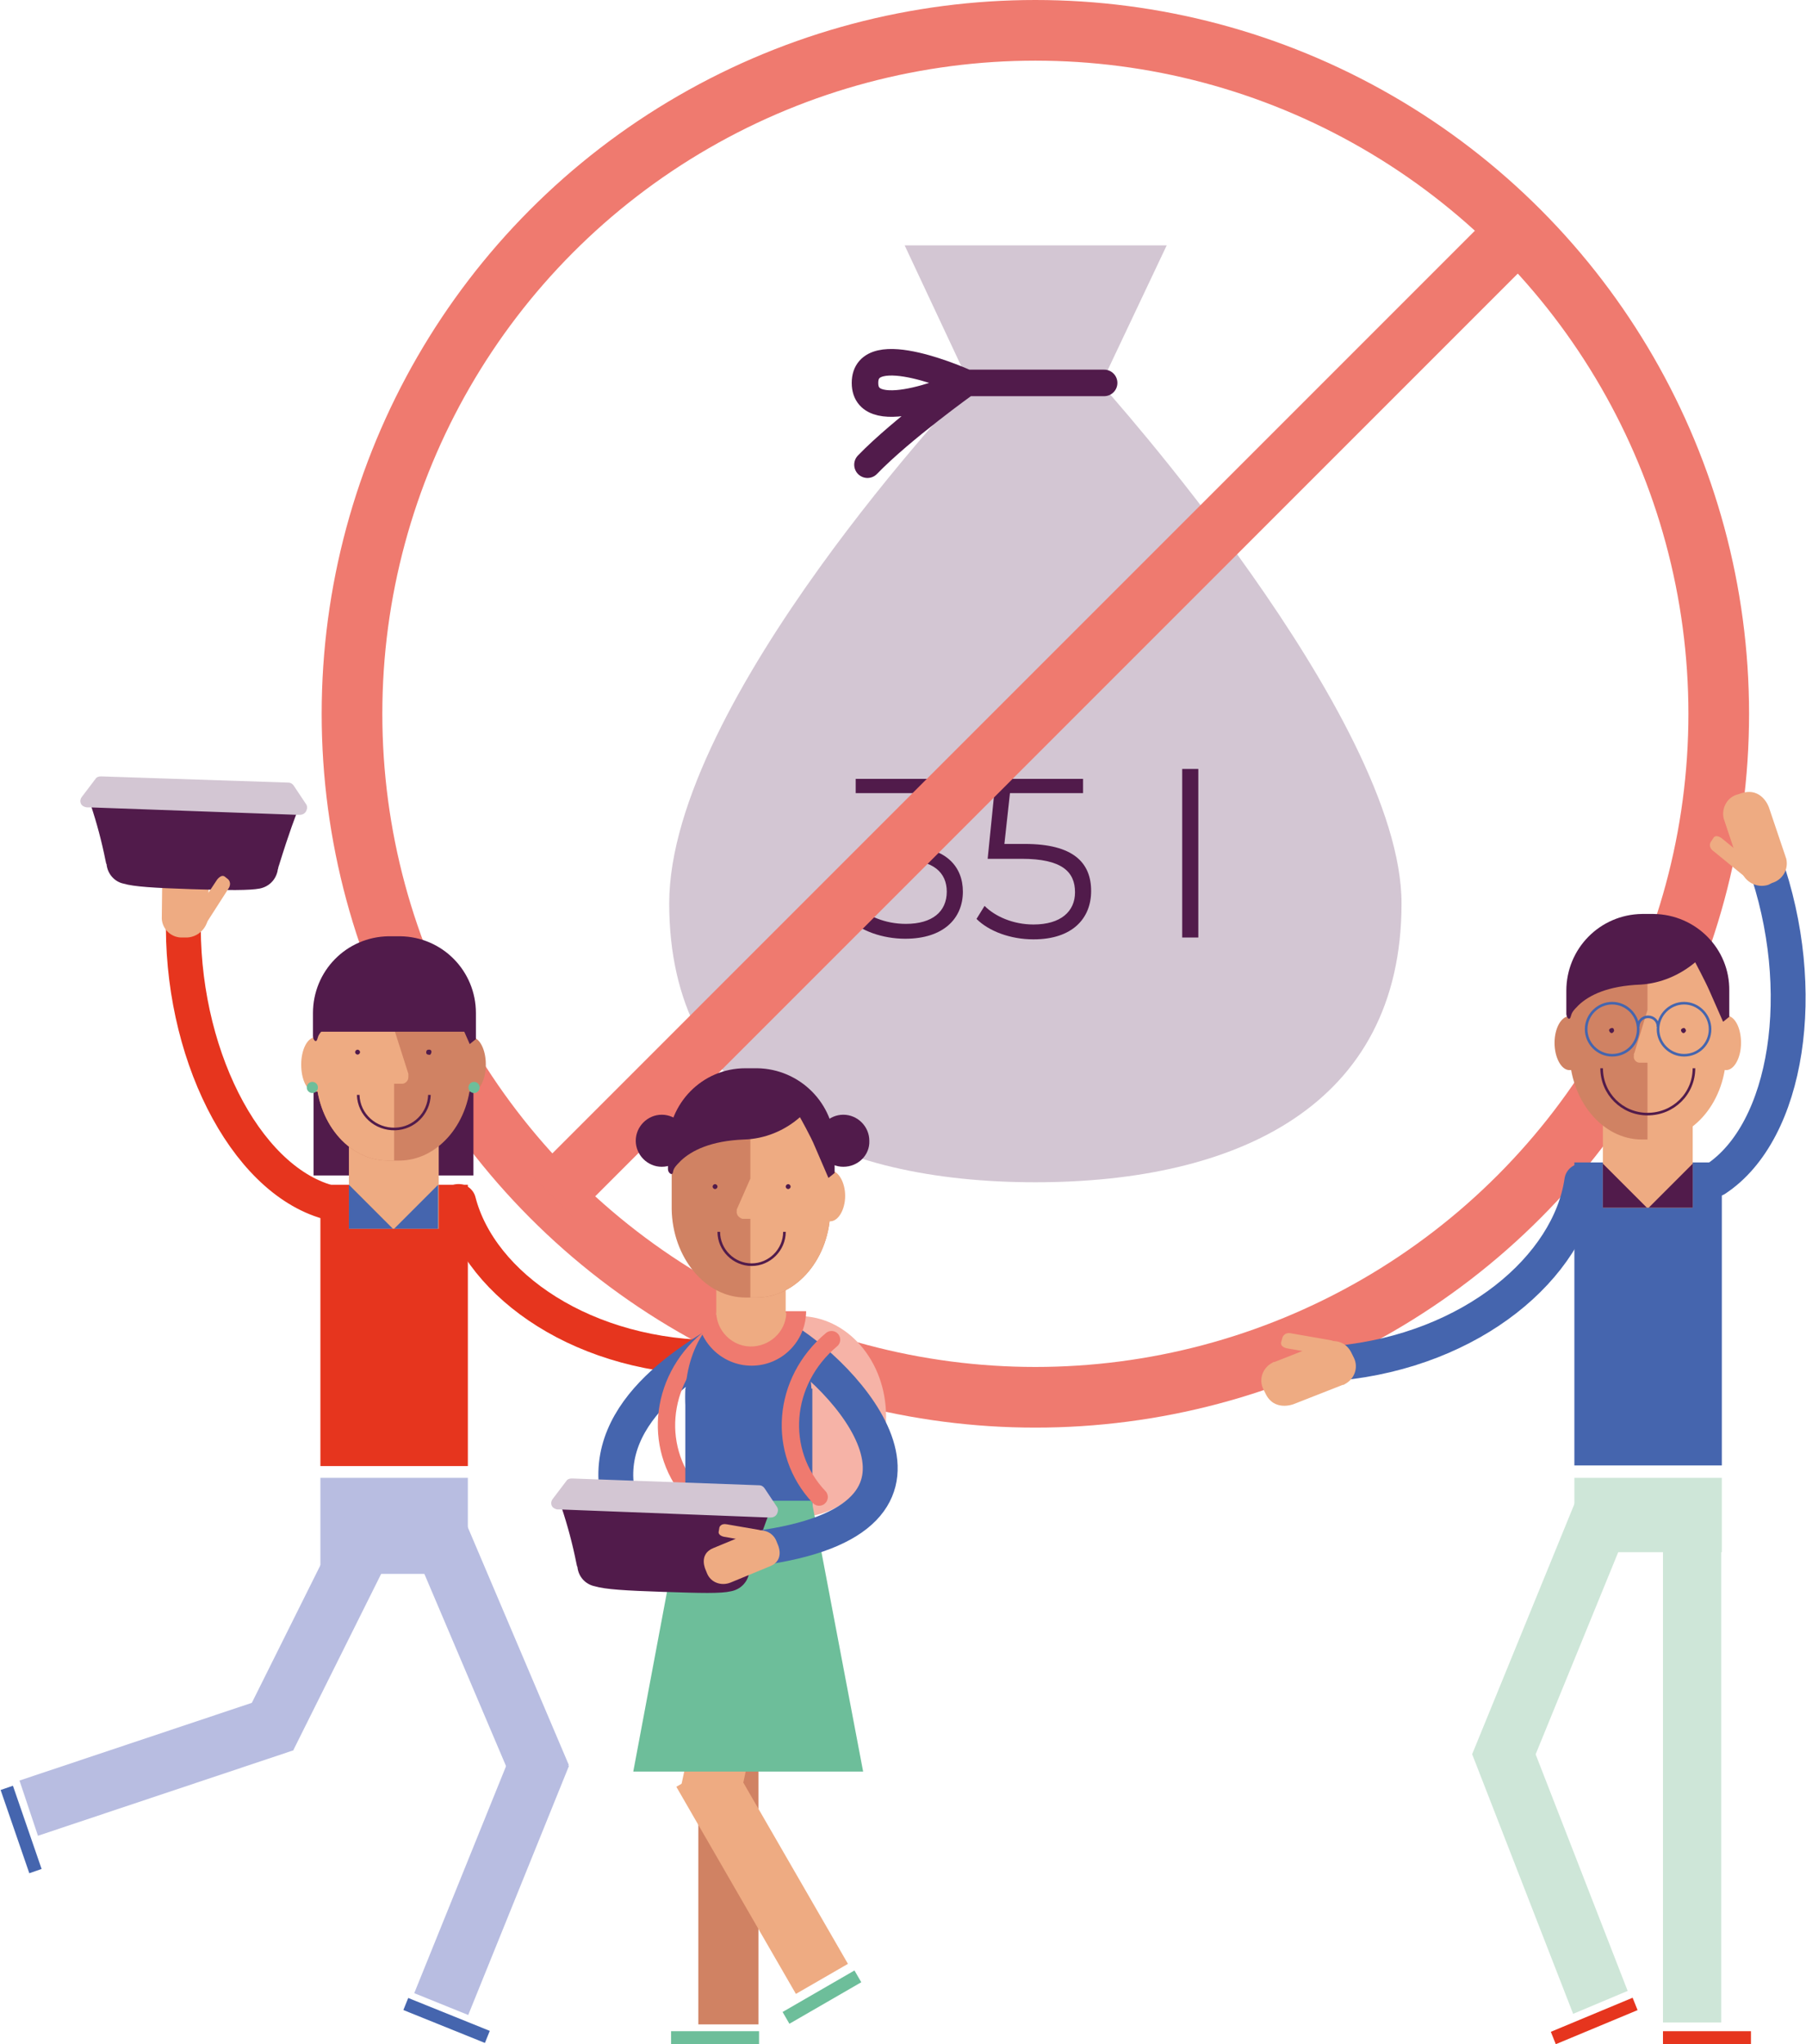 <?xml version="1.0" encoding="UTF-8"?> <!-- Generator: Adobe Illustrator 25.2.1, SVG Export Plug-In . SVG Version: 6.00 Build 0) --> <svg xmlns="http://www.w3.org/2000/svg" xmlns:xlink="http://www.w3.org/1999/xlink" version="1.1" id="Ebene_1" x="0px" y="0px" viewBox="0 0 291.5 329.9" style="enable-background:new 0 0 291.5 329.9;" xml:space="preserve"> <style type="text/css"> .st0{fill:#D3C6D3;} .st1{fill:none;stroke:#511B4B;stroke-width:4.28;stroke-linecap:round;} .st2{enable-background:new ;} .st3{fill:#511B4B;} .st4{fill:none;stroke:#EF7A6F;stroke-width:9.79;stroke-miterlimit:10;} .st5{fill:#E6351E;} .st6{fill:none;stroke:#4565AE;stroke-width:5.63;stroke-linecap:round;stroke-linejoin:round;} .st7{fill:#EEAB82;} .st8{fill:#4565AE;} .st9{fill:#CEE6D8;} .st10{fill:#D08263;} .st11{fill:none;stroke:#4565AE;stroke-width:0.42;} .st12{fill:none;stroke:#511B4B;stroke-width:0.42;} .st13{fill:#B8BDE1;} .st14{fill:none;stroke:#E6351E;stroke-width:5.63;stroke-linecap:round;stroke-linejoin:round;} .st15{fill:#6DBE9A;} .st16{fill:none;stroke:#EF7A6F;stroke-width:2.8;stroke-linecap:round;stroke-linejoin:round;} .st17{fill:#F6B3A7;} .st18{fill:#EF7A6F;} </style> <g id="Ebene_2_1_" transform="translate(0.015 -0.005)"> <g id="Ebene_1_1_"> <path id="Pfad_1055" class="st0" d="M167.1,190.8c32.6,0,59.1-12.4,59.1-45c0-30-48.5-83.8-48.5-83.8l10.6-22.4h-42.3L156.5,62 c0,0-48.5,51.1-48.5,83.8S134.5,190.8,167.1,190.8"></path> <path id="Pfad_1056" class="st1" d="M178.2,61.8H156c0,0-16.4-7.5-16.4,0s16.4,0,16.4,0s-10.5,7.5-16,13.2"></path> <g class="st2"> <path class="st3" d="M155.4,143.9c0,4.3-3.1,7.6-9.3,7.6c-3.7,0-7.3-1.3-9.2-3.3l1.3-2.1c1.7,1.7,4.6,3,8,3c4.3,0,6.6-2,6.6-5.2 c0-3.1-2.2-5.1-6.9-5.1h-1.8v-1.9l7.1-8.9h-13.1v-2.3h16.5v1.9l-7.3,9.1C152.6,136.9,155.4,139.8,155.4,143.9z"></path> <path class="st3" d="M176.1,143.8c0,4.4-3,7.8-9.3,7.8c-3.7,0-7.2-1.3-9.2-3.3l1.3-2.1c1.7,1.7,4.6,3,7.9,3 c4.4,0,6.7-2.1,6.7-5.2c0-3.3-2.1-5.4-8.6-5.4h-5.5l1.3-12.9h14.1v2.3H163l-0.9,8.2h3.3C173.2,136.2,176.1,139.2,176.1,143.8z"></path> <path class="st3" d="M190.8,124.1h2.6v27.2h-2.6V124.1z"></path> </g> <circle id="Ellipse_5" class="st4" cx="167.1" cy="115.2" r="110.3"></circle> <line id="Linie_7" class="st4" x1="245" y1="37.2" x2="89.1" y2="193.1"></line> <rect id="Rechteck_322" x="268.4" y="327.8" class="st5" width="14.2" height="2.1"></rect> <path id="Pfad_1057" class="st5" d="M250.3,327.9l0.8,2l13.2-5.5l-0.8-2L250.3,327.9z"></path> <path id="Pfad_1058" class="st6" d="M284.8,139.1c7.3,20.6,3.8,43.5-7.9,51.2"></path> <path id="Pfad_1059" class="st7" d="M286,142.5c1.7-0.5,2.7-2.2,2.3-3.9c0-0.1-0.1-0.2-0.1-0.3l-2.7-8c0,0-1.1-3.3-4.4-2.3 l-0.6,0.2c-1.7,0.4-2.7,2.2-2.3,3.9c0,0.1,0.1,0.2,0.1,0.3l2.7,8.1c0.6,1.8,2.5,2.9,4.4,2.3L286,142.5z"></path> <path id="Pfad_1060" class="st7" d="M283.3,140.9c0,0,0.5-0.8-0.5-1.6l-4.9-4c0,0-1-0.8-1.4,0l-0.4,0.6c0,0-0.5,0.8,0.5,1.5l4.9,4 c0,0,1,0.8,1.4,0L283.3,140.9z"></path> <path id="Pfad_1061" class="st6" d="M215.9,220c21.8-2.1,37.4-15.6,39.4-29.4"></path> <path id="Pfad_1062" class="st7" d="M218.5,219.1c0.8,1.6,0.1,3.5-1.5,4.3c-0.1,0.1-0.2,0.1-0.3,0.1l-7.9,3.1c0,0-3.2,1.3-4.6-1.8 l-0.3-0.6c-0.8-1.6-0.1-3.5,1.5-4.3c0.1-0.1,0.2-0.1,0.3-0.1l7.9-3.1c0,0,3.2-1.3,4.6,1.8L218.5,219.1z"></path> <path id="Pfad_1063" class="st7" d="M215.5,218.1c0,0-0.3,0.9-1.5,0.6l-6.3-1.1c0,0-1.2-0.2-0.9-1.1l0.2-0.7c0,0,0.3-0.9,1.5-0.6 l6.3,1.1c0,0,1.2,0.2,0.9,1.1L215.5,218.1z"></path> <rect id="Rechteck_323" x="254.1" y="187.6" class="st8" width="23.8" height="48.9"></rect> <rect id="Rechteck_324" x="254.1" y="238.5" class="st9" width="23.8" height="12"></rect> <path id="Pfad_1064" class="st9" d="M254.6,241.5l-17,41.6l8.7,3.8l17-41.6L254.6,241.5z"></path> <rect id="Rechteck_325" x="268.4" y="244.1" class="st9" width="9.4" height="82.3"></rect> <path id="Pfad_1065" class="st9" d="M237.6,283.1l16.3,41.9l8.8-3.7l-16.3-41.9L237.6,283.1z"></path> <rect id="Rechteck_326" x="258.7" y="179.6" class="st7" width="14.5" height="15.3"></rect> <path id="Pfad_1066" class="st10" d="M265,183.9h1.8c6.4,0,11.7-6.3,11.7-14.1v-7.4c0-7.8-5.2-14.1-11.7-14.1H265 c-6.4,0-11.7,6.3-11.7,14.1v7.4C253.4,177.6,258.6,183.9,265,183.9"></path> <path id="Pfad_1067" class="st7" d="M265.9,148.4h1c6.4,0,11.7,6.3,11.7,14.1v7.4c0,7.7-5.2,14.1-11.7,14.1h-1v-12.5h-1.2 c0,0-0.1,0-0.1,0c-0.5,0-1-0.5-0.9-1.1c0-0.1,0-0.2,0-0.2l0,0v-0.1l0.1-0.2l2.1-6.9L265.9,148.4z"></path> <path id="Pfad_1068" class="st7" d="M278.6,172.7c-1.3,0-2.4-2-2.4-4.4s1-4.4,2.4-4.4s2.4,2,2.4,4.4S279.9,172.7,278.6,172.7"></path> <path id="Pfad_1069" class="st10" d="M253.3,172.7c-1.3,0-2.4-2-2.4-4.4s1.1-4.3,2.4-4.3s2.4,2,2.4,4.4S254.6,172.8,253.3,172.7"></path> <path id="Pfad_1070" class="st3" d="M273.6,155.3c-2.5,2.1-5.6,3.4-8.8,3.6c-5.3,0.2-8.3,1.7-10,3.3c-1,1-1.1,1.2-1.3,1.9 s-0.7,0.1-0.7-0.5v-3.7c0-6.8,5.4-12.3,12.2-12.4h1.9c6.8,0.1,12.3,5.6,12.2,12.4v4.2l-1,0.8l-2.2-5 C275.3,158.5,273.6,155.3,273.6,155.3"></path> <path id="Pfad_1071" class="st3" d="M271.8,165.9c-0.2,0-0.4,0.1-0.5,0.3c0,0.2,0.1,0.4,0.3,0.5s0.4-0.1,0.5-0.3c0,0,0,0,0-0.1 C272.1,166.1,271.9,165.9,271.8,165.9"></path> <path id="Pfad_1072" class="st3" d="M260.2,165.9c-0.2,0-0.4,0.1-0.5,0.3c0,0.2,0.1,0.4,0.3,0.5s0.4-0.1,0.5-0.3c0,0,0,0,0-0.1 C260.5,166.1,260.4,165.9,260.2,165.9"></path> <path id="Pfad_1073" class="st3" d="M273.2,187.8v7.1h-7.1"></path> <path id="Pfad_1074" class="st3" d="M258.7,187.8v7.1h7.1"></path> <path id="Pfad_1075" class="st11" d="M271.8,170.3c-2.3,0-4.2-1.9-4.2-4.2s1.9-4.2,4.2-4.2c2.3,0,4.2,1.9,4.2,4.2 S274.2,170.3,271.8,170.3L271.8,170.3z"></path> <path id="Pfad_1076" class="st11" d="M260.2,170.3c-2.3,0-4.2-1.9-4.2-4.2c0-2.3,1.9-4.2,4.2-4.2c2.3,0,4.2,1.9,4.2,4.2 S262.6,170.3,260.2,170.3L260.2,170.3z"></path> <path id="Pfad_1077" class="st11" d="M264.4,165.7c0-0.9,0.7-1.6,1.6-1.6c0.9,0,1.6,0.7,1.6,1.6"></path> <path id="Pfad_1078" class="st12" d="M273.4,172.4c0,4.1-3.3,7.4-7.5,7.4c-4.1,0-7.4-3.3-7.4-7.4"></path> <rect id="Rechteck_327" x="51.7" y="238.5" class="st13" width="23.8" height="15.5"></rect> <rect id="Rechteck_328" x="74.3" y="245.1" transform="matrix(0.92 -0.391 0.391 0.92 -98.015 52.135)" class="st13" width="9.4" height="43.4"></rect> <rect id="Rechteck_329" x="57.7" y="298.6" transform="matrix(0.375 -0.927 0.927 0.375 -231.594 263.175)" class="st13" width="43.4" height="9.4"></rect> <rect id="Rechteck_330" x="31.1" y="256.3" transform="matrix(0.446 -0.895 0.895 0.446 -204.39 191.875)" class="st13" width="43.4" height="9.4"></rect> <rect id="Rechteck_331" x="3.6" y="280.3" transform="matrix(0.948 -0.317 0.317 0.948 -89.137 22.766)" class="st13" width="43.4" height="9.4"></rect> <rect id="Rechteck_332" x="2.2" y="288" transform="matrix(0.946 -0.326 0.326 0.946 -95.884 17.143)" class="st8" width="2.1" height="14.2"></rect> <rect id="Rechteck_333" x="71.2" y="319.1" transform="matrix(0.374 -0.927 0.927 0.374 -257.345 271.044)" class="st8" width="2.1" height="14.2"></rect> <rect id="Rechteck_334" x="50.6" y="166.7" class="st3" width="25.8" height="23"></rect> <path id="Pfad_1079" class="st14" d="M116.3,219.1c-21.9,0.2-38.8-11.6-42.3-25.2"></path> <path id="Pfad_1080" class="st7" d="M113.6,218.9c-0.6,1.7,0.3,3.5,1.9,4.1c0.1,0,0.2,0.1,0.3,0.1l8.2,2.3c0,0,3.3,0.9,4.4-2.3 l0.2-0.6c0.6-1.7-0.3-3.5-2-4.1c-0.1,0-0.2-0.1-0.3-0.1l-8.2-2.3c0,0-3.3-0.9-4.4,2.3L113.6,218.9z"></path> <path id="Pfad_1081" class="st7" d="M116.5,217.6c0,0,0.4,0.8,1.6,0.5l6.1-1.8c0,0,1.2-0.4,0.8-1.2l-0.3-0.6c0,0-0.4-0.8-1.6-0.5 l-6.1,1.8c0,0-1.2,0.3-0.8,1.2L116.5,217.6z"></path> <rect id="Rechteck_335" x="51.7" y="191.2" class="st5" width="23.8" height="45.4"></rect> <path id="Pfad_1082" class="st14" d="M29.6,147.7c-0.6,21.9,9.8,42.5,23.3,46.3"></path> <path id="Pfad_1083" class="st7" d="M29.5,151.3c-1.8,0.1-3.3-1.3-3.4-3c0-0.1,0-0.2,0-0.3l0.1-8.5c0,0,0-3.5,3.5-3.6h0.6 c1.8-0.1,3.3,1.3,3.4,3c0,0.1,0,0.2,0,0.3l-0.1,8.5c0,1.9-1.5,3.5-3.4,3.6c0,0,0,0,0,0L29.5,151.3z"></path> <rect id="Rechteck_336" x="56.3" y="183.1" class="st7" width="14.5" height="15.2"></rect> <path id="Pfad_1084" class="st10" d="M64.4,187.3h-1.8c-6.4,0-11.6-6.3-11.6-14V166c0-7.7,5.2-14,11.6-14h1.8 c6.4,0,11.6,6.3,11.6,14v7.4C76,181,70.8,187.3,64.4,187.3"></path> <path id="Pfad_1085" class="st7" d="M63.6,151.9h-1c-6.4,0-11.6,6.3-11.6,14v7.4c0,7.7,5.2,14,11.6,14h1v-12.4h1.2 c0,0,0.1,0,0.2,0c0.5-0.1,0.9-0.5,0.9-1.1c0-0.1,0-0.2,0-0.2l0,0v-0.1c0-0.1,0-0.1,0-0.2l-2.2-6.9L63.6,151.9z"></path> <path id="Pfad_1086" class="st7" d="M50.9,176.2c1.3,0,2.3-2,2.3-4.4s-1-4.4-2.3-4.4s-2.3,2-2.3,4.4S49.5,176.2,50.9,176.2"></path> <path id="Pfad_1087" class="st10" d="M76.1,176.2c1.3,0,2.3-2,2.3-4.4s-1-4.4-2.3-4.4s-2.3,2-2.3,4.4S74.8,176.2,76.1,176.2"></path> <path id="Pfad_1088" class="st3" d="M71.3,158.9c-2.5,2.1-5.6,3.4-8.8,3.6c-5.3,0.2-8.3,1.7-10,3.3c-1,1-1.1,1.2-1.3,1.9 s-0.7,0.1-0.7-0.5v-3.7c0-6.8,5.4-12.3,12.2-12.4h1.9c6.8,0.1,12.2,5.6,12.2,12.4v4.2l-1,0.8l-2.2-5C73,162,71.3,158.9,71.3,158.9 "></path> <path id="Pfad_1089" class="st3" d="M57.7,169.4c0.2,0,0.4,0.2,0.4,0.4c0,0.2-0.2,0.4-0.4,0.4c-0.2,0-0.4-0.2-0.4-0.4c0,0,0,0,0,0 C57.3,169.6,57.5,169.4,57.7,169.4"></path> <path id="Pfad_1090" class="st3" d="M69.3,169.4c0.2,0,0.4,0.2,0.3,0.5s-0.2,0.4-0.5,0.3c-0.2,0-0.4-0.2-0.3-0.5 c0-0.1,0-0.1,0.1-0.2C69,169.4,69.1,169.4,69.3,169.4"></path> <path id="Pfad_1091" class="st12" d="M57.8,176.7c0.1,3.2,2.8,5.6,6,5.5c3-0.1,5.4-2.5,5.5-5.5"></path> <path id="Pfad_1092" class="st8" d="M56.3,191.2v7.1h7.1"></path> <path id="Pfad_1093" class="st8" d="M70.7,191.2v7.1h-7.1"></path> <path id="Pfad_1094" class="st3" d="M51.7,166.5c0-6.1,4.8-11,10.9-11.1h1.7c6.1,0.1,10.9,5,10.9,11.1"></path> <path id="Pfad_1095" class="st3" d="M14.2,129.8h0.4c1,3,1.8,6,2.4,9c0.1,0.4,0.1,0.6,0.2,0.7v0.1c0.2,1.5,1.3,2.7,2.7,3 c1.7,0.5,4.9,0.7,11,0.9s9.4,0.2,11-0.1c1.5-0.3,2.6-1.4,2.9-2.9v-0.1c0.1-0.2,0.1-0.5,0.2-0.7c1.8-5.8,2.7-8,3-8.8"></path> <path id="Pfad_1096" class="st0" d="M47.9,131.5h0.5c0.4,0,0.8-0.2,1-0.6c0.2-0.4,0.2-0.8,0-1.1l-2-3c-0.2-0.3-0.5-0.5-0.9-0.5 l-30.2-1c-0.4,0-0.7,0.1-0.9,0.4l-2.2,2.9c-0.4,0.5-0.3,1.2,0.2,1.5c0.2,0.1,0.4,0.2,0.7,0.2h0.4"></path> <path id="Pfad_1097" class="st7" d="M31.5,148.9c0,0-0.7-0.6,0-1.6L35,142c0,0,0.7-1,1.3-0.5l0.5,0.4c0,0,0.7,0.6,0,1.6l-3.4,5.3 c0,0-0.7,1.1-1.3,0.5L31.5,148.9z"></path> <path id="Pfad_1098" class="st15" d="M50.4,176.4c0.5,0,0.9-0.4,0.9-0.9s-0.4-0.9-0.9-0.9s-0.9,0.4-0.9,0.9S49.9,176.4,50.4,176.4 L50.4,176.4"></path> <path id="Pfad_1099" class="st15" d="M76.5,176.4c0.5,0,0.9-0.4,0.9-0.9s-0.4-0.9-0.9-0.9c-0.5,0-0.9,0.4-0.9,0.9 S76,176.4,76.5,176.4L76.5,176.4"></path> <path id="Pfad_1100" class="st6" d="M101.7,246.8c-7.8-15.2,5.7-25.2,16.2-31.1"></path> <path id="Pfad_1101" class="st16" d="M112.2,241.6c-6.9-7.3-6-18.7,2-25.4"></path> <rect id="Rechteck_337" x="108.3" y="327.8" class="st15" width="14.2" height="2.1"></rect> <rect id="Rechteck_338" x="112.7" y="253.9" class="st10" width="9.7" height="72.8"></rect> <path id="Pfad_1102" class="st15" d="M137.9,318L137.9,318l1.1,1.9l-11.6,6.7l-1.1-1.9L137.9,318z"></path> <rect id="Rechteck_339" x="100.7" y="267.6" transform="matrix(0.209 -0.978 0.978 0.209 -172.893 331.057)" class="st7" width="35.1" height="9.7"></rect> <rect id="Rechteck_340" x="118.2" y="283.3" transform="matrix(0.866 -0.5 0.5 0.866 -134.862 102.117)" class="st7" width="9.7" height="38.6"></rect> <path id="Pfad_1103" class="st8" d="M131.1,255.5v-6.2h-16.8v6.2c0.6,4.6,4.9,7.9,9.5,7.3C127.6,262.2,130.6,259.2,131.1,255.5"></path> <path id="Pfad_1104" class="st17" d="M129,244.8c7.7,0,14-7.2,14-16.2s-6.3-16.2-14-16.2s-14,7.2-14,16.2S121.3,244.8,129,244.8"></path> <rect id="Rechteck_341" x="110.6" y="224.1" class="st8" width="20.5" height="30.1"></rect> <path id="Pfad_1105" class="st15" d="M102.2,285.9h37.1l-8.3-43.7h-20.6L102.2,285.9z"></path> <path id="Pfad_1106" class="st8" d="M120.8,240.3c-5.7,0-10.2-6.6-10.2-14.8s4.6-14.8,10.2-14.8s10.2,6.6,10.2,14.8 S126.4,240.3,120.8,240.3"></path> <path id="Pfad_1107" class="st3" d="M90.2,243.2h0.4c1,3,1.8,6,2.4,9c0.1,0.4,0.1,0.6,0.2,0.7v0.1c0.2,1.5,1.3,2.7,2.8,3 c1.7,0.5,4.9,0.7,11,0.9s9.3,0.3,11-0.1c1.5-0.3,2.6-1.4,2.9-2.9v-0.1c0.1-0.2,0.1-0.5,0.2-0.7c1.8-5.8,2.7-8,3-8.8"></path> <path id="Pfad_1108" class="st0" d="M124,244.9h0.4c0.4,0,0.8-0.2,1-0.6c0.2-0.4,0.2-0.8,0-1.1l-2-3c-0.2-0.3-0.5-0.5-0.9-0.5 l-30.2-1.1c-0.4,0-0.7,0.1-0.9,0.4l-2.2,2.9c-0.4,0.5-0.3,1.2,0.2,1.5c0.2,0.1,0.4,0.2,0.6,0.2h0.4"></path> <path id="Pfad_1109" class="st6" d="M122,249.9c36.3-4.7,14.3-28.3,3.8-34.2"></path> <path id="Pfad_1110" class="st7" d="M123.1,248.4c0,0-0.2,0.7-1.2,0.5l-5.1-0.9c0,0-1-0.2-0.8-0.9l0.1-0.6c0,0,0.2-0.7,1.2-0.5 l5.2,0.9c0,0,1,0.2,0.8,0.9L123.1,248.4z"></path> <path id="Pfad_1111" class="st7" d="M125.5,249.2c0,0,1.3,2.6-1.3,3.6l-6.3,2.6c-1.5,0.6-3.2,0-3.8-1.5l-0.2-0.5 c0,0-1.3-2.6,1.3-3.6l6.3-2.6c1.5-0.6,3.2,0,3.8,1.5L125.5,249.2z"></path> <path id="Pfad_1112" class="st18" d="M130.1,211.6c0,4.8-3.9,8.8-8.8,8.8c-4.8,0-8.8-3.9-8.8-8.8"></path> <rect id="Rechteck_342" x="115.6" y="200.3" class="st7" width="11.2" height="11.9"></rect> <path id="Pfad_1113" class="st7" d="M126.9,211.9c-0.1,3.1-2.8,5.5-5.9,5.4c-2.9-0.1-5.3-2.5-5.4-5.4"></path> <path id="Pfad_1114" class="st10" d="M120.3,209.4h1.8c6.5,0,11.9-6.4,11.9-14.3v-7.5c0-7.9-5.4-14.3-11.9-14.3h-1.8 c-6.5,0-11.9,6.4-11.9,14.3v7.5C108.5,202.9,113.8,209.4,120.3,209.4"></path> <path id="Pfad_1115" class="st7" d="M119.8,196.7c-0.6-0.2-1-0.7-0.9-1.3l0,0v-0.2l2.2-5v-16.9h1c6.5,0,11.9,6.4,11.9,14.3v7.5 c0,7.9-5.4,14.3-11.9,14.3h-1v-12.7H120"></path> <path id="Pfad_1116" class="st7" d="M134,197.1c-1.3,0-2.4-1.9-2.4-4.1s1.1-4.1,2.4-4.1s2.4,1.9,2.4,4.1S135.3,197.1,134,197.1"></path> <path id="Pfad_1117" class="st3" d="M129.1,180.3c-2.5,2.2-5.7,3.5-9,3.6c-5.4,0.2-8.5,1.8-10.2,3.4c-1,1-1.2,1.3-1.3,1.9 s-0.8,0.1-0.8-0.5V185c0-6.9,5.5-12.6,12.5-12.6h1.9c6.9,0.1,12.5,5.7,12.5,12.6v4.3l-1,0.8l-2.2-5.1 C130.9,183.5,129.1,180.3,129.1,180.3"></path> <path id="Pfad_1118" class="st3" d="M127.2,191.1c-0.2,0-0.4,0.2-0.4,0.4s0.2,0.4,0.4,0.4s0.4-0.2,0.4-0.4c0,0,0,0,0,0 C127.6,191.3,127.4,191.1,127.2,191.1L127.2,191.1"></path> <path id="Pfad_1119" class="st3" d="M115.4,191.1c-0.2,0-0.4,0.2-0.4,0.4s0.2,0.4,0.4,0.4s0.4-0.2,0.4-0.4c0,0,0,0,0,0 C115.8,191.3,115.6,191.1,115.4,191.1L115.4,191.1"></path> <path id="Pfad_1120" class="st3" d="M136.1,188.3c-2.3,0-4.2-1.9-4.2-4.2c0-2.3,1.9-4.2,4.2-4.2c2.3,0,4.2,1.9,4.2,4.2 c0,0,0,0,0,0C140.4,186.4,138.5,188.3,136.1,188.3"></path> <path id="Pfad_1121" class="st3" d="M106.8,188.3c-2.3,0-4.2-1.9-4.2-4.2c0-2.3,1.9-4.2,4.2-4.2c2.3,0,4.2,1.9,4.2,4.2l0,0 C111,186.4,109.1,188.3,106.8,188.3"></path> <path id="Pfad_1122" class="st12" d="M126.6,198.8c0,2.9-2.4,5.3-5.3,5.3s-5.3-2.4-5.3-5.3"></path> <path id="Pfad_1123" class="st16" d="M132.2,241.6c-6.9-7.3-6-18.7,2-25.4"></path> </g> </g> </svg> 